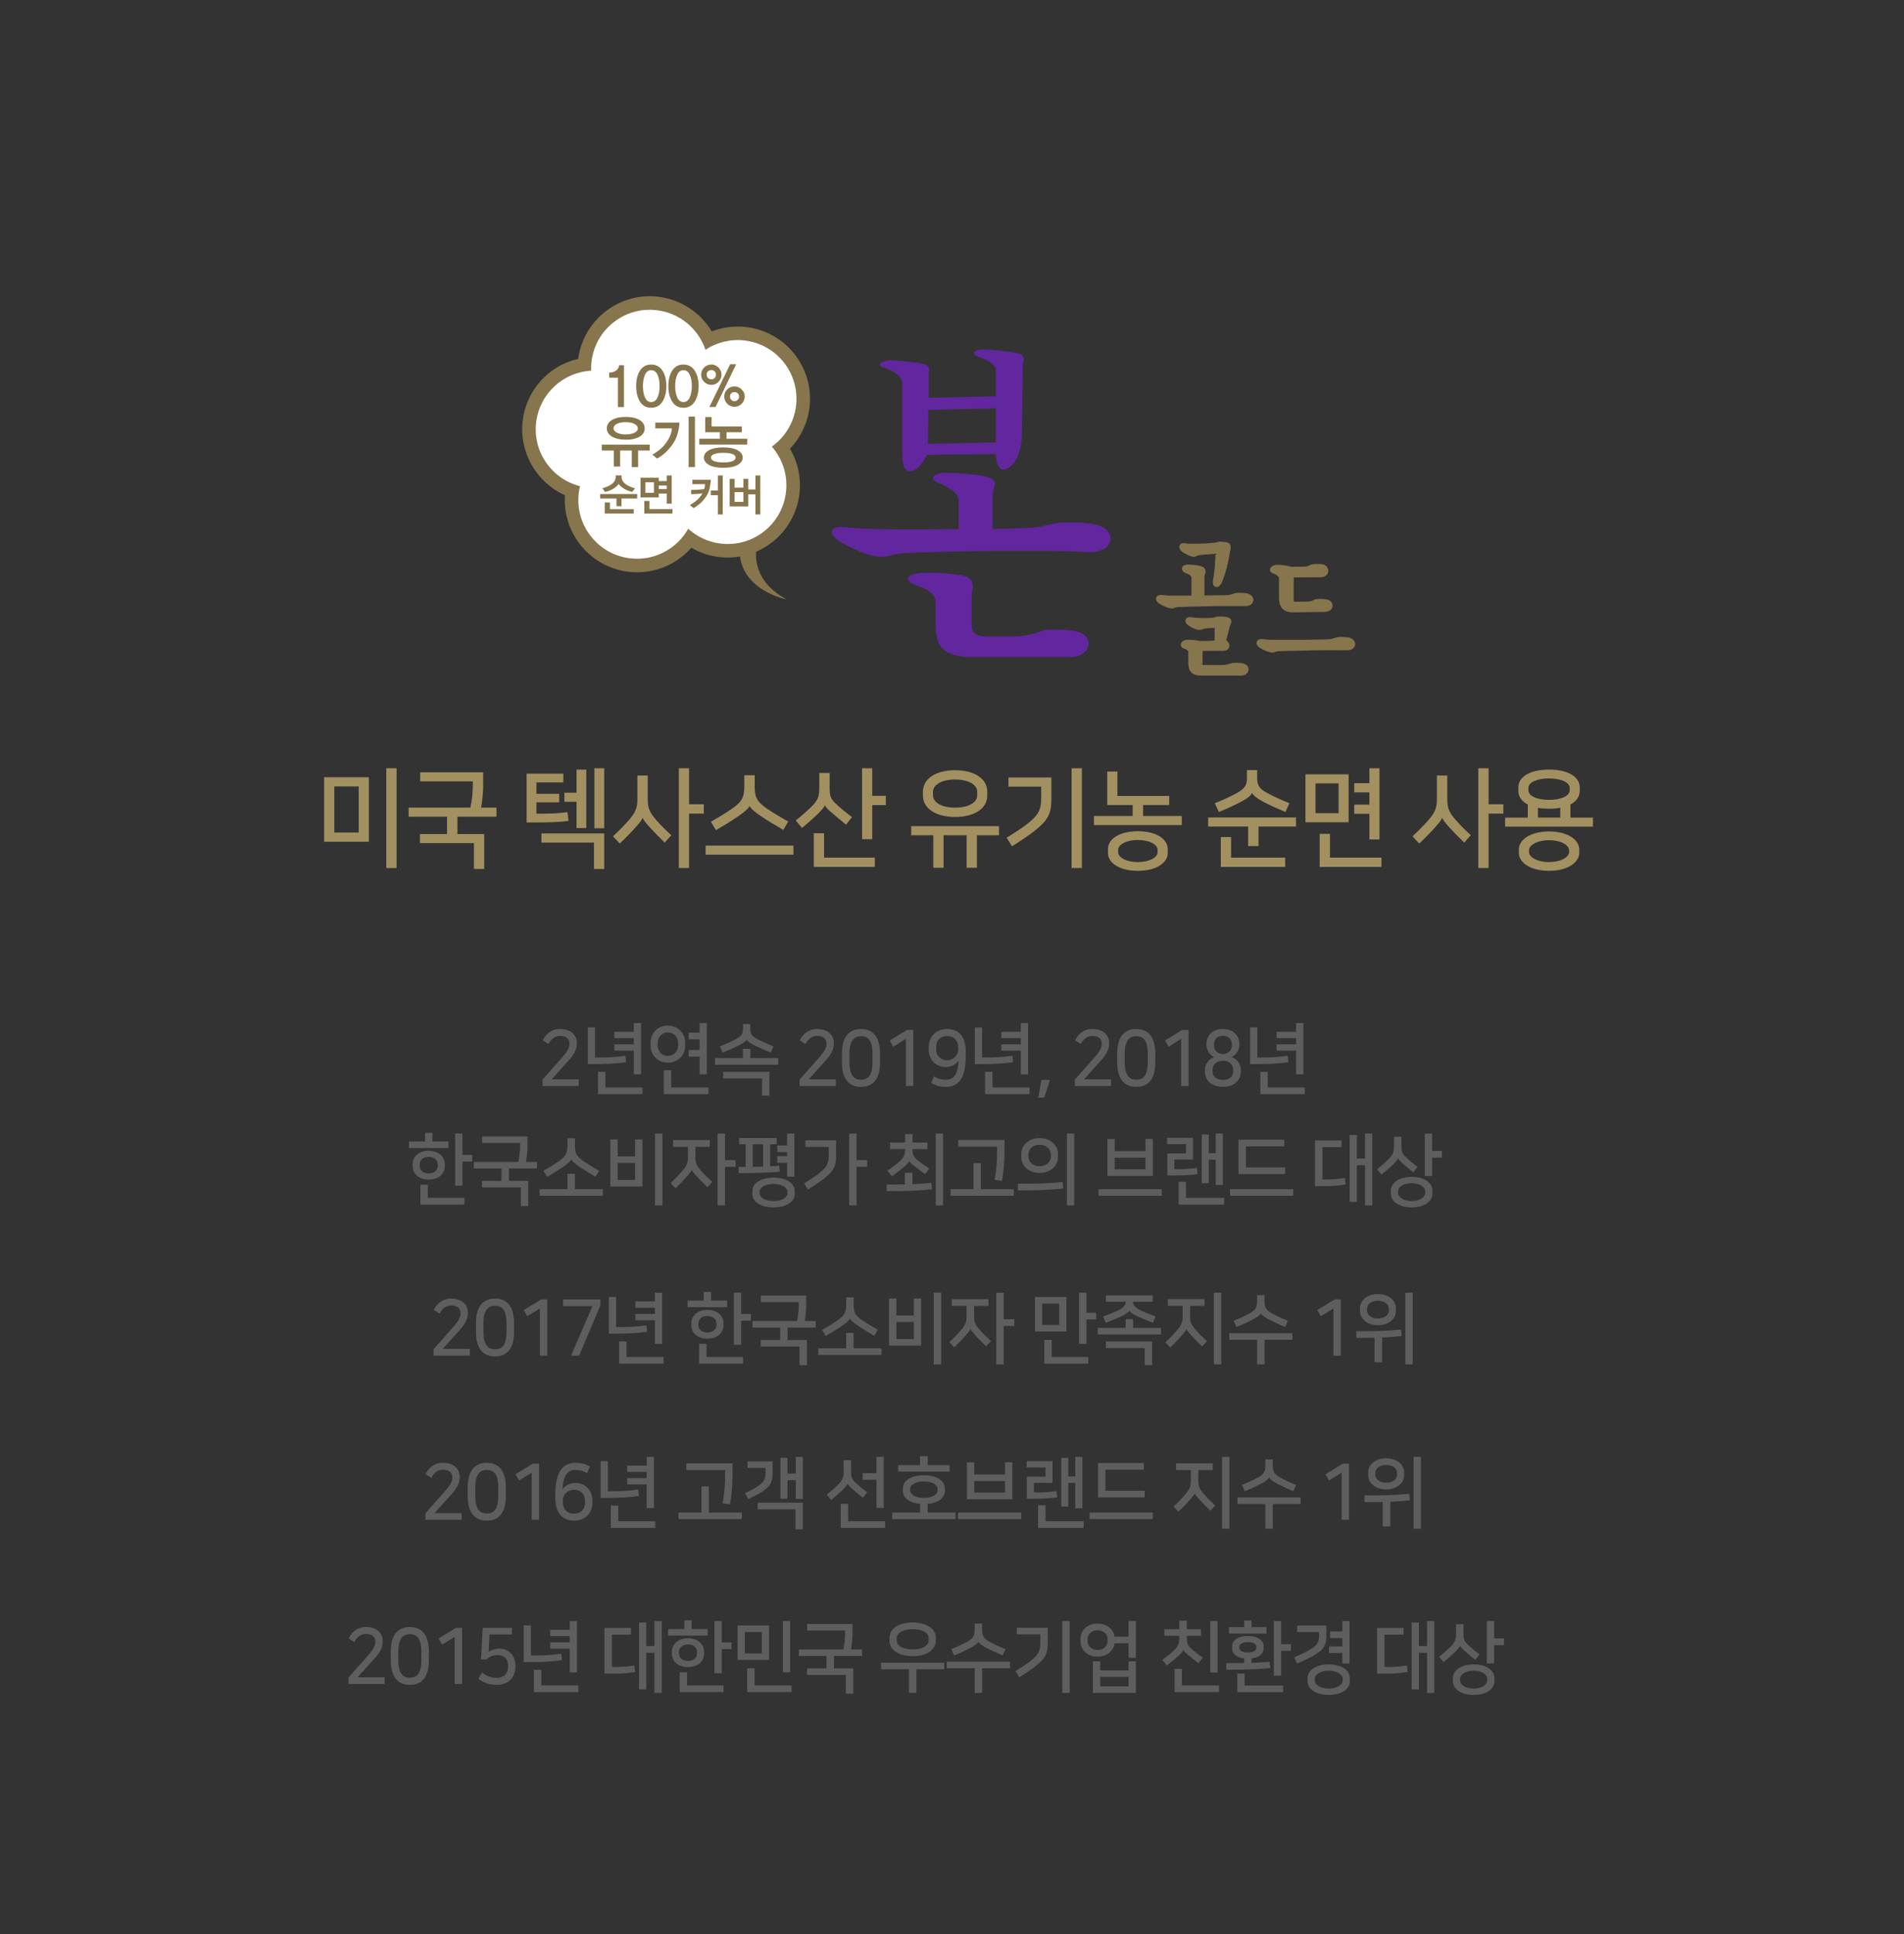 <?xml version="1.0" encoding="utf-8"?>
<!-- Generator: Adobe Illustrator 16.0.0, SVG Export Plug-In . SVG Version: 6.00 Build 0)  -->
<!DOCTYPE svg PUBLIC "-//W3C//DTD SVG 1.1//EN" "http://www.w3.org/Graphics/SVG/1.1/DTD/svg11.dtd">
<svg version="1.1" id="Layer_1" xmlns="http://www.w3.org/2000/svg" xmlns:xlink="http://www.w3.org/1999/xlink" x="0px" y="0px"
	 width="640px" height="650px" viewBox="0 0 640 650" enable-background="new 0 0 640 650" xml:space="preserve">
<rect x="0" y="0" width="640" height="650" fill="#333333" stroke="none"/>
<g>
	<path fill="#A29061" d="M108.943,282.89v-21.672h15.04v21.672H108.943z M112.363,279.799h8.201v-15.49h-8.201V279.799z
		 M129.847,291.726V258.2h3.455v33.525H129.847z"/>
	<path fill="#A29061" d="M141.158,280.308h9.107v-5.817h-12.911v-3.055h20.763c0.594-2.69,0.803-5.309,0.803-7.49V262.6h-17.692
		v-3.055h21.183v4.546c0,2.036-0.244,4.8-0.698,7.345h5.165v3.055h-13.121v5.817h9.003v11.745h-3.455v-8.69h-18.146V280.308z"/>
	<path fill="#A29061" d="M191.103,275.872c-3.28,0.473-5.444,0.545-14.099,0.545v-16.399h12.354v2.945h-9.038v3.818h7.643v2.873
		h-7.643v3.817c5.234,0,7.153-0.109,10.434-0.509L191.103,275.872z M181.994,280.09h21.112v11.963h-3.454v-8.872h-17.658V280.09z
		 M189.706,266.418h4.083v-7.781h3.28v19.671h-3.28v-8.836h-4.083V266.418z M199.791,258.2h3.315v20.181h-3.315V258.2z"/>
	<path fill="#A29061" d="M215.988,274.89c-0.314,0.8-0.907,1.527-2.024,2.8c-1.431,1.637-3.28,3.563-5.653,5.818l-2.268-2.437
		c2.128-1.964,3.943-3.817,5.514-5.636c2.129-2.509,2.687-4.146,2.687-6.728v-8.072h3.49v8.072c0,2.873,0.663,4.364,2.791,6.837
		c1.501,1.709,3.036,3.235,5.13,5.163l-2.233,2.473c-2.407-2.327-3.978-3.964-5.304-5.454c-0.978-1.091-1.814-2.109-2.094-2.837
		H215.988z M236.577,273.436h-4.955v18.29h-3.455V258.2h3.455v12.108h4.955V273.436z"/>
	<path fill="#A29061" d="M266.698,284.198v3.055h-29.523v-3.055H266.698z M251.937,270.891c-0.349,0.836-1.779,2.108-4.118,3.672
		c-2.023,1.346-4.257,2.764-7.153,4.437l-1.71-2.836c2.792-1.601,4.99-2.909,7.328-4.546c3.176-2.254,3.908-3.817,3.908-7.381
		v-3.673h3.49v3.673c0,3.563,0.523,5.054,4.292,7.636c2.198,1.49,4.223,2.69,6.979,4.254l-1.675,2.8
		c-2.583-1.527-5.13-3.054-7.224-4.436c-2.269-1.491-3.699-2.764-4.083-3.6H251.937z"/>
	<path fill="#A29061" d="M277.242,270.636c-0.174,0.618-1.256,1.891-2.338,2.909c-1.431,1.382-3.489,3.199-5.339,4.727l-2.06-2.545
		c2.233-1.782,4.397-3.709,5.619-4.981c1.779-1.854,2.268-3.236,2.268-5.782v-5.199h3.49v5.054c0,2.255,0.14,3.455,1.814,5.055
		c1.641,1.563,3.629,3.2,5.688,4.764l-2.024,2.509c-1.779-1.418-3.42-2.836-5.095-4.291c-1.047-0.909-1.78-1.673-1.989-2.218
		H277.242z M276.998,288.234h17.064v3.127h-20.52v-11.308h3.455V288.234z M289.771,282.053V258.2h3.42v9.271h4.571v3.128h-4.571
		v11.453H289.771z"/>
	<path fill="#A29061" d="M324.918,291.652v-10.944h-7.747v10.944h-3.455v-10.944h-7.434v-3.055h29.523v3.055h-7.434v10.944H324.918z
		 M331.862,266.054v1.31c0,4.29-4.258,7.199-10.818,7.199s-10.818-2.909-10.818-7.199v-1.31c0-4.29,4.258-7.199,10.818-7.199
		S331.862,261.764,331.862,266.054z M328.478,267.29v-1.163c0-2.437-2.967-4.146-7.434-4.146s-7.433,1.709-7.433,4.146v1.163
		c0,2.437,2.966,4.146,7.433,4.146S328.478,269.727,328.478,267.29z"/>
	<path fill="#A29061" d="M338.357,281.544c11.132-6.8,11.621-8.69,11.621-13.854v-3.309h-10.993v-3.091h14.413v6.436
		c0,6.618-0.489,8.654-13.227,16.69L338.357,281.544z M360.203,291.726V258.2h3.455v33.525H360.203z"/>
	<path fill="#A29061" d="M375.598,259.291v8.218h17.414v3.054h-8.794v3.673h13.017v3.055h-29.522v-3.055h13.016v-3.673h-8.549
		v-11.271H375.598z M372.423,286.635v-1.236c0-3.49,3.908-6.036,10.05-6.036s10.051,2.582,10.051,6.036v1.236
		c0,3.382-3.874,6.036-10.051,6.036C376.331,292.671,372.423,290.053,372.423,286.635z M375.843,285.616v0.801
		c0,1.745,2.687,3.309,6.63,3.309s6.631-1.563,6.631-3.309v-0.801c0-1.745-2.688-3.309-6.631-3.309S375.843,283.871,375.843,285.616
		z"/>
	<path fill="#A29061" d="M419.539,284.344v-6.545h-13.435v-3.055h29.522v3.055h-12.598v6.545H419.539z M432.067,272.89
		c-2.827-1.199-5.2-2.254-7.084-3.235c-2.373-1.236-3.699-2.291-4.083-3.128h-0.035c-0.384,0.873-1.675,1.892-4.083,3.128
		c-1.919,0.981-4.188,2.072-7.084,3.235l-1.361-2.945c2.723-1.091,5.409-2.254,7.678-3.563c1.989-1.163,3.141-2.218,3.141-4.836
		v-2.727h3.42v2.727c0,2.618,1.082,3.709,3.141,4.836c2.304,1.273,5.061,2.51,7.713,3.563L432.067,272.89z M413.816,288.234h18.181
		v3.127h-21.636v-10.035h3.455V288.234z"/>
	<path fill="#A29061" d="M453.324,276.345h-14.518v-16.108h14.518V276.345z M442.192,273.29h7.747v-9.999h-7.747V273.29z
		 M447.043,288.234h17.309v3.127h-20.764v-11.126h3.455V288.234z M460.304,282.126v-8.618h-5.095v-3.091h5.095v-4.108h-5.095v-3.091
		h5.095V258.2h3.385v23.926H460.304z"/>
	<path fill="#A29061" d="M484.737,274.89c-0.314,0.8-0.907,1.527-2.024,2.8c-1.431,1.637-3.28,3.563-5.653,5.818l-2.268-2.437
		c2.128-1.964,3.943-3.817,5.514-5.636c2.129-2.509,2.687-4.146,2.687-6.728v-8.072h3.49v8.072c0,2.873,0.663,4.364,2.791,6.837
		c1.501,1.709,3.036,3.235,5.13,5.163l-2.233,2.473c-2.407-2.327-3.978-3.964-5.304-5.454c-0.978-1.091-1.814-2.109-2.094-2.837
		H484.737z M505.326,273.436h-4.955v18.29h-3.455V258.2h3.455v12.108h4.955V273.436z"/>
	<path fill="#A29061" d="M531.017,264.709v1.018c0,2-1.152,3.6-3.142,4.618v4.437h7.573v3.054h-29.523v-3.054h7.608v-4.4
		c-2.024-1.055-3.176-2.618-3.176-4.654v-1.018c0-3.818,4.223-6.072,10.329-6.072C526.794,258.637,531.017,260.891,531.017,264.709z
		 M510.531,286.671v-1.236c0-2.945,3.525-5.999,10.155-5.999c6.631,0,10.155,3.054,10.155,5.999v1.236c0,2.945-3.524,6-10.155,6
		C514.057,292.671,510.531,289.652,510.531,286.671z M527.631,265.581v-0.727c0-1.928-2.896-3.236-6.944-3.236
		s-6.944,1.309-6.944,3.236v0.727c0,1.928,2.896,3.236,6.944,3.236S527.631,267.509,527.631,265.581z M513.951,285.726v0.654
		c0,1.563,2.548,3.346,6.735,3.346s6.735-1.782,6.735-3.346v-0.654c0-1.563-2.548-3.345-6.735-3.345
		S513.951,284.162,513.951,285.726z M516.953,271.509v3.272h7.502v-3.31c-1.151,0.219-2.407,0.327-3.769,0.327
		S518.069,271.727,516.953,271.509z"/>
</g>
<g>
	<g>
		<path fill="#5E5E5E" d="M189.138,355.178c2.06-2.355,2.26-3.402,2.26-4.396v-0.209c0-1.492-1.23-2.408-3.114-2.408
			c-1.331,0-2.763,0.55-3.943,2.748l-1.909-1.282c0.854-1.622,2.461-3.795,5.802-3.795c3.667,0,5.651,1.989,5.651,4.737v0.262
			c0,2.041-1.155,3.82-2.788,5.626l-5.651,6.28h9.092v2.251h-12.156v-2.172L189.138,355.178z"/>
		<path fill="#5E5E5E" d="M200.013,345.286v10.127c4.145,0,6.48-0.078,10.197-0.575l0.251,2.146
			c-3.591,0.497-6.153,0.654-12.884,0.654v-12.352H200.013z M203.504,365.462h12.458v2.251h-14.944v-7.484h2.486V365.462z
			 M213.048,361.065v-7.955h-6.555v-2.12h6.555v-2.093h-6.555v-2.12h6.555v-2.931h2.437v17.219H213.048z"/>
		<path fill="#5E5E5E" d="M230.303,350.258v1.335c0,2.591-1.984,5.548-5.802,5.548c-3.818,0-5.802-2.957-5.802-5.548v-1.335
			c0-2.617,1.984-5.548,5.802-5.548C228.318,344.71,230.303,347.667,230.303,350.258z M227.942,351.383v-0.916
			c0-1.675-1.231-3.48-3.441-3.48c-2.21,0-3.441,1.806-3.441,3.48v0.916c0,1.675,1.256,3.48,3.441,3.48
			C226.711,354.863,227.942,353.058,227.942,351.383z M225.606,365.462h12.533v2.251H223.12v-8.008h2.486V365.462z M235.15,361.065
			v-5.967h-3.642v-2.224h3.642v-3.585h-3.642v-2.225h3.642v-3.219h2.437v17.219H235.15z"/>
		<path fill="#5E5E5E" d="M261.597,355.622v2.198h-21.248v-2.198h9.368v-3.113h2.512v3.113H261.597z M259.061,353.765
			c-1.758-0.707-3.617-1.518-4.873-2.146c-2.21-1.1-3.014-1.728-3.19-2.225h-0.025c-0.176,0.523-0.979,1.125-3.19,2.225
			c-1.255,0.628-3.089,1.438-4.872,2.146l-0.955-2.12c2.361-0.916,4.245-1.753,5.45-2.434c1.783-0.994,2.336-1.648,2.336-3.428
			v-1.597h2.461v1.597c0,1.779,0.502,2.46,2.335,3.428c1.256,0.654,3.19,1.57,5.476,2.434L259.061,353.765z M243.087,360.229h15.547
			v7.981h-2.487v-5.783h-13.06V360.229z"/>
		<path fill="#5E5E5E" d="M275.536,355.178c2.06-2.355,2.261-3.402,2.261-4.396v-0.209c0-1.492-1.23-2.408-3.114-2.408
			c-1.331,0-2.763,0.55-3.943,2.748l-1.909-1.282c0.854-1.622,2.461-3.795,5.802-3.795c3.667,0,5.651,1.989,5.651,4.737v0.262
			c0,2.041-1.155,3.82-2.788,5.626l-5.651,6.28h9.092v2.251H268.78v-2.172L275.536,355.178z"/>
		<path fill="#5E5E5E" d="M295.806,357.01c0,5.338-2.06,8.269-6.405,8.269c-4.295,0-6.404-2.982-6.404-8.269v-2.932
			c0-5.286,2.185-8.243,6.404-8.243c4.27,0,6.405,2.957,6.405,8.243V357.01z M293.269,354.053c0-4.606-1.658-5.81-3.868-5.81
			c-2.109,0-3.867,1.229-3.867,5.81v2.982c0,4.633,1.758,5.836,3.867,5.836c2.21,0,3.868-1.178,3.868-5.836V354.053z"/>
		<path fill="#5E5E5E" d="M304.494,364.991v-15.832l-4.244,2.616l-1.181-2.093l5.827-3.56h2.084v18.868H304.494z"/>
		<path fill="#5E5E5E" d="M313.938,361.746c1.13,0.681,2.461,1.151,3.893,1.151c2.512,0,4.245-1.518,4.345-6.438
			c-0.603,1.099-2.311,2.146-4.319,2.146c-3.215,0-5.701-2.329-5.701-6.019v-0.576c0-3.611,2.486-6.176,6.178-6.176
			c4.019,0,6.305,2.617,6.305,7.668v0.968c0,8.27-2.462,10.808-6.957,10.808c-1.633,0-3.341-0.471-4.697-1.334L313.938,361.746z
			 M322.101,352.221c0-2.434-1.406-4.03-3.667-4.03c-2.335,0-3.792,1.439-3.792,3.899v0.34c0,2.513,1.582,3.873,3.717,3.873
			c2.21,0,3.742-1.648,3.742-3.716V352.221z"/>
		<path fill="#5E5E5E" d="M330.113,345.286v10.127c4.144,0,6.479-0.078,10.196-0.575l0.252,2.146
			c-3.592,0.497-6.153,0.654-12.885,0.654v-12.352H330.113z M333.604,365.462h12.457v2.251h-14.944v-7.484h2.487V365.462z
			 M343.148,361.065v-7.955h-6.556v-2.12h6.556v-2.093h-6.556v-2.12h6.556v-2.931h2.436v17.219H343.148z"/>
		<path fill="#5E5E5E" d="M350.055,362.924h2.889l-1.935,5.966H349L350.055,362.924z"/>
		<path fill="#5E5E5E" d="M368.063,355.178c2.06-2.355,2.261-3.402,2.261-4.396v-0.209c0-1.492-1.23-2.408-3.114-2.408
			c-1.331,0-2.763,0.55-3.943,2.748l-1.909-1.282c0.854-1.622,2.462-3.795,5.802-3.795c3.667,0,5.651,1.989,5.651,4.737v0.262
			c0,2.041-1.155,3.82-2.788,5.626l-5.65,6.28h9.092v2.251h-12.156v-2.172L368.063,355.178z"/>
		<path fill="#5E5E5E" d="M388.331,357.01c0,5.338-2.059,8.269-6.404,8.269c-4.295,0-6.404-2.982-6.404-8.269v-2.932
			c0-5.286,2.185-8.243,6.404-8.243c4.27,0,6.404,2.957,6.404,8.243V357.01z M385.795,354.053c0-4.606-1.658-5.81-3.868-5.81
			c-2.109,0-3.867,1.229-3.867,5.81v2.982c0,4.633,1.758,5.836,3.867,5.836c2.21,0,3.868-1.178,3.868-5.836V354.053z"/>
		<path fill="#5E5E5E" d="M397.021,364.991v-15.832l-4.244,2.616l-1.181-2.093l5.827-3.56h2.084v18.868H397.021z"/>
		<path fill="#5E5E5E" d="M405.008,359.652c0-2.067,1.382-3.794,3.114-4.344c-1.732-0.863-2.587-2.564-2.587-4.161v-0.366
			c0-2.695,1.984-4.946,5.525-4.946c3.491,0,5.525,2.251,5.525,4.946v0.366c0,1.597-0.828,3.219-2.587,4.161
			c1.759,0.55,3.114,2.276,3.114,4.344v0.445c0,3.009-2.26,5.181-6.053,5.181c-3.792,0-6.053-2.172-6.053-5.181V359.652z
			 M407.569,359.967c0,1.779,1.356,2.983,3.517,2.983s3.466-1.204,3.466-2.983v-0.288c0-2.041-1.481-3.166-3.466-3.166
			c-1.959,0-3.517,1.072-3.517,3.166V359.967z M408.047,351.252c0,1.858,1.331,2.983,3.014,2.983c1.708,0,3.014-1.125,3.014-2.983
			v-0.287c0-1.78-1.205-2.853-3.014-2.853c-1.783,0-3.014,1.072-3.014,2.853V351.252z"/>
		<path fill="#5E5E5E" d="M422.64,345.286v10.127c4.144,0,6.479-0.078,10.197-0.575l0.251,2.146
			c-3.592,0.497-6.153,0.654-12.885,0.654v-12.352H422.64z M426.131,365.462h12.457v2.251h-14.944v-7.484h2.487V365.462z
			 M435.675,361.065v-7.955h-6.556v-2.12h6.556v-2.093h-6.556v-2.12h6.556v-2.931h2.436v17.219H435.675z"/>
		<path fill="#5E5E5E" d="M150.735,385.842h-13.286v-2.198h5.425v-2.904h2.461v2.904h5.4V385.842z M138.705,391.991v-0.785
			c0-2.276,1.808-4.448,5.4-4.448c3.591,0,5.4,2.198,5.4,4.448v0.785c0,2.251-1.809,4.449-5.4,4.449
			C140.513,396.44,138.705,394.242,138.705,391.991z M147.144,391.86v-0.523c0-1.282-0.979-2.512-3.039-2.512
			s-3.039,1.229-3.039,2.512v0.523c0,1.282,1.004,2.513,3.039,2.513C146.139,394.373,147.144,393.143,147.144,391.86z
			 M143.803,402.59h12.282v2.251h-14.768v-6.674h2.486V402.59z M158.747,390.396h-3.29v8.086h-2.461v-17.507h2.461v7.17h3.29
			V390.396z"/>
		<path fill="#5E5E5E" d="M162.012,396.885h6.555v-4.187h-9.293V390.5h14.944c0.427-1.937,0.578-3.82,0.578-5.391v-0.969h-12.733
			v-2.198h15.245v3.271c0,1.466-0.176,3.454-0.502,5.286h3.717v2.198h-9.443v4.187h6.479v8.453h-2.486v-6.255h-13.06V396.885z"/>
		<path fill="#5E5E5E" d="M202.625,399.686v2.198h-21.248v-2.198h9.368v-5.182h2.487v5.182H202.625z M192,389.688
			c-0.251,0.603-1.281,1.518-2.964,2.644c-1.457,0.968-3.064,1.988-5.148,3.192l-1.231-2.041c2.009-1.151,3.592-2.094,5.274-3.271
			c2.286-1.622,2.813-2.748,2.813-5.313v-2.354h2.512v2.354c0,2.564,0.376,3.638,3.089,5.496c1.582,1.072,3.039,1.937,5.023,3.062
			l-1.206,2.015c-1.858-1.099-3.692-2.198-5.199-3.192c-1.633-1.073-2.663-1.988-2.939-2.591H192z"/>
		<path fill="#5E5E5E" d="M205.161,398.77v-15.832h2.461v5.704h5.852v-5.704h2.461v15.832H205.161z M207.623,396.545h5.852v-5.705
			h-5.852V396.545z M220.181,405.103v-24.128h2.486v24.128H220.181z"/>
		<path fill="#5E5E5E" d="M232.513,393.169c-0.226,0.576-0.678,1.151-1.482,2.067c-1.03,1.178-2.286,2.513-3.968,4.135l-1.633-1.753
			c1.507-1.413,2.738-2.695,3.868-4.004c1.658-1.91,1.934-2.905,1.934-4.842v-3.35h-4.973v-2.25h12.332v2.25h-4.848v3.35
			c0,2.067,0.276,2.853,2.06,4.868c1.08,1.229,2.135,2.25,3.617,3.61l-1.632,1.754c-1.708-1.623-2.763-2.722-3.717-3.795
			c-0.703-0.785-1.331-1.518-1.532-2.041H232.513z M247.256,392.148h-3.567v12.954h-2.486v-24.128h2.486v8.924h3.567V392.148z"/>
		<path fill="#5E5E5E" d="M248.285,392.148h2.361v-7.563h-2.21v-2.12h12.633v2.12h-2.185v7.38c1.055-0.053,1.984-0.131,3.039-0.236
			l0.176,2.067c-3.114,0.288-5.802,0.419-13.813,0.472V392.148z M252.906,400.287c0-2.538,2.662-4.501,7.108-4.501
			c4.445,0,7.108,1.963,7.108,4.501v1.021c0,2.538-2.663,4.475-7.108,4.475c-4.446,0-7.108-1.937-7.108-4.475V400.287z
			 M256.498,392.07v-7.484h-3.466v7.563L256.498,392.07z M264.686,400.471c0-1.283-1.808-2.565-4.671-2.565
			s-4.672,1.282-4.672,2.565v0.628c0,1.282,1.809,2.564,4.672,2.564s4.671-1.282,4.671-2.564V400.471z M264.56,395.472v-4.684h-3.29
			v-2.225h3.29v-1.361h-3.29v-2.224h3.29v-4.004h2.461v14.497H264.56z"/>
		<path fill="#5E5E5E" d="M270.261,397.723c8.012-4.894,8.314-6.229,8.314-9.944v-2.329h-7.862v-2.225h10.323v4.58
			c0,4.763-0.302,6.202-9.469,11.985L270.261,397.723z M291.484,392.148h-3.566v12.954h-2.486v-24.128h2.486v8.924h3.566V392.148z"
			/>
		<path fill="#5E5E5E" d="M313.285,399.711c-4.244,0.445-8.665,0.629-15.245,0.629v-2.251c2.285,0.026,4.295,0,6.128-0.026v-3.925
			h2.537v3.847c2.311-0.104,4.32-0.235,6.354-0.445L313.285,399.711z M311.729,386.208h-4.998c0,1.309,0.15,2.408,1.306,3.376
			c1.23,1.047,2.688,2.094,4.32,3.114l-1.382,1.884c-1.481-0.968-2.813-2.015-4.044-3.009c-0.778-0.629-1.13-0.942-1.331-1.309
			h-0.024c-0.151,0.418-0.779,1.125-1.583,1.806c-1.08,0.941-2.637,2.172-4.219,3.271l-1.482-1.91
			c1.758-1.151,3.391-2.46,4.345-3.323c1.281-1.178,1.583-2.407,1.607-3.899h-5.073v-2.225h5.073v-2.852h2.487v2.852h4.998V386.208z
			 M314.541,405.103v-24.128h2.462v24.128H314.541z"/>
		<path fill="#5E5E5E" d="M340.762,399.686v2.198h-21.248v-2.198h7.686v-8.767h2.486v8.767H340.762z M337.647,383.146v3.166
			c0,4.685-0.276,7.302-0.854,10.572l-2.487-0.313c0.604-3.298,0.854-6.098,0.854-9.343v-1.831h-13.035v-2.251H337.647z"/>
		<path fill="#5E5E5E" d="M357.414,399.449c-4.244,0.445-8.665,0.629-15.245,0.629v-2.251c6.631,0.026,10.85-0.131,15.02-0.55
			L357.414,399.449z M343.299,388.956v-1.204c0-2.695,2.361-5.26,6.153-5.26c3.793,0,6.153,2.564,6.153,5.26v1.204
			c0,2.695-2.36,5.26-6.153,5.26C345.66,394.216,343.299,391.651,343.299,388.956z M353.22,388.799v-0.89
			c0-1.779-1.657-3.166-3.768-3.166c-2.109,0-3.768,1.387-3.768,3.166v0.89c0,1.701,1.658,3.167,3.768,3.167
			C351.563,391.966,353.22,390.5,353.22,388.799z M358.62,405.103v-24.128h2.461v24.128H358.62z"/>
		<path fill="#5E5E5E" d="M390.491,399.686v2.198h-21.248v-2.198H390.491z M387.503,395.21h-15.271v-12.403h2.461v4.082h10.348
			v-4.108h2.462V395.21z M374.693,392.986h10.348v-3.899h-10.348V392.986z"/>
		<path fill="#5E5E5E" d="M392.375,395.054v-7.406h6.279v-3.114H392.3v-2.119h8.716v7.301h-6.279v3.219h1.206
			c2.059,0,4.244-0.131,6.379-0.445l0.251,2.067c-1.833,0.288-4.244,0.498-7.384,0.498H392.375z M398.654,402.59h12.81v2.251
			h-15.296v-7.615h2.486V402.59z M408.65,380.975h2.386v17.271h-2.386v-8.505h-2.336v7.929h-2.36v-16.382h2.36v6.255h2.336V380.975z
			"/>
		<path fill="#5E5E5E" d="M434.695,399.686v2.198h-21.248v-2.198H434.695z M431.982,394.582h-15.672v-11.54h15.396v2.225h-12.91
			v7.091h13.186V394.582z"/>
		<path fill="#5E5E5E" d="M450.945,385.528h-6.404v10.859h1.281c2.261,0,3.893-0.104,6.254-0.497l0.251,2.172
			c-2.612,0.445-4.42,0.576-7.008,0.576h-3.29v-15.361h8.916V385.528z M461.269,405.103h-2.437v-13.478h-2.737v12.3h-2.437v-22.453
			h2.437v7.903h2.737v-8.4h2.437V405.103z"/>
		<path fill="#5E5E5E" d="M469.908,389.296c-0.126,0.445-0.904,1.361-1.684,2.094c-1.029,0.994-2.511,2.303-3.843,3.402
			l-1.481-1.832c1.607-1.282,3.165-2.669,4.044-3.585c1.28-1.335,1.633-2.329,1.633-4.161v-3.166h2.511v3.062
			c0,1.622,0.101,2.485,1.307,3.638c1.181,1.125,2.612,2.328,4.094,3.454l-1.457,1.806c-1.306-1.021-2.461-2.041-3.667-3.088
			c-0.753-0.654-1.28-1.23-1.432-1.623H469.908z M467.521,400.13c0-2.538,2.612-4.605,6.982-4.605s6.982,2.067,6.982,4.605v1.047
			c0,2.538-2.612,4.605-6.982,4.605s-6.982-2.067-6.982-4.605V400.13z M479.05,400.287c0-1.282-1.758-2.644-4.546-2.644
			s-4.546,1.361-4.546,2.644v0.732c0,1.282,1.758,2.644,4.546,2.644s4.546-1.361,4.546-2.644V400.287z M484.676,389.061h-3.29v6.149
			h-2.461v-14.235h2.461v5.836h3.29V389.061z"/>
	</g>
	<g>
		<path fill="#5E5E5E" d="M152.519,445.775c2.06-2.355,2.26-3.402,2.26-4.396v-0.209c0-1.492-1.23-2.408-3.114-2.408
			c-1.331,0-2.763,0.55-3.943,2.748l-1.909-1.282c0.854-1.622,2.461-3.795,5.802-3.795c3.667,0,5.651,1.989,5.651,4.737v0.262
			c0,2.041-1.155,3.82-2.788,5.626l-5.651,6.28h9.092v2.251h-12.156v-2.172L152.519,445.775z"/>
		<path fill="#5E5E5E" d="M172.787,447.607c0,5.338-2.06,8.269-6.405,8.269c-4.294,0-6.404-2.982-6.404-8.269v-2.932
			c0-5.286,2.185-8.243,6.404-8.243c4.27,0,6.405,2.957,6.405,8.243V447.607z M170.25,444.65c0-4.606-1.658-5.81-3.868-5.81
			c-2.109,0-3.868,1.229-3.868,5.81v2.982c0,4.633,1.758,5.836,3.868,5.836c2.21,0,3.868-1.178,3.868-5.836V444.65z"/>
		<path fill="#5E5E5E" d="M181.478,455.589v-15.832l-4.245,2.616l-1.181-2.093l5.827-3.56h2.084v18.868H181.478z"/>
		<path fill="#5E5E5E" d="M194.663,455.589h-2.713l7.183-16.617h-9.845v-2.251h12.533v1.989L194.663,455.589z"/>
		<path fill="#5E5E5E" d="M207.095,435.884v10.127c4.145,0,6.48-0.078,10.197-0.575l0.251,2.146
			c-3.591,0.497-6.153,0.654-12.884,0.654v-12.352H207.095z M210.586,456.06h12.458v2.251H208.1v-7.484h2.486V456.06z
			 M220.13,451.663v-7.955h-6.555v-2.12h6.555v-2.093h-6.555v-2.12h6.555v-2.931h2.437v17.219H220.13z"/>
		<path fill="#5E5E5E" d="M244.417,439.312h-13.286v-2.198h5.425v-2.904h2.461v2.904h5.4V439.312z M232.387,445.461v-0.785
			c0-2.276,1.808-4.448,5.4-4.448c3.591,0,5.4,2.198,5.4,4.448v0.785c0,2.251-1.809,4.449-5.4,4.449
			C234.195,449.91,232.387,447.712,232.387,445.461z M240.826,445.33v-0.523c0-1.282-0.979-2.512-3.039-2.512
			s-3.039,1.229-3.039,2.512v0.523c0,1.282,1.004,2.513,3.039,2.513C239.821,447.843,240.826,446.612,240.826,445.33z
			 M237.485,456.06h12.281v2.251h-14.768v-6.674h2.487V456.06z M252.429,443.865h-3.291v8.086h-2.461v-17.507h2.461v7.17h3.291
			V443.865z"/>
		<path fill="#5E5E5E" d="M255.694,450.354h6.555v-4.187h-9.293v-2.198H267.9c0.427-1.937,0.578-3.82,0.578-5.391v-0.969h-12.733
			v-2.198h15.245v3.271c0,1.466-0.176,3.454-0.502,5.286h3.717v2.198h-9.443v4.187h6.48v8.453h-2.487v-6.255h-13.06V450.354z"/>
		<path fill="#5E5E5E" d="M296.307,453.155v2.198h-21.248v-2.198h9.368v-5.182h2.486v5.182H296.307z M285.683,443.158
			c-0.251,0.603-1.281,1.518-2.964,2.644c-1.456,0.968-3.063,1.988-5.148,3.192l-1.23-2.041c2.009-1.151,3.591-2.094,5.274-3.271
			c2.285-1.622,2.813-2.748,2.813-5.313v-2.354h2.512v2.354c0,2.564,0.377,3.638,3.089,5.496c1.583,1.072,3.039,1.937,5.023,3.062
			l-1.205,2.015c-1.859-1.099-3.692-2.198-5.199-3.192c-1.633-1.073-2.662-1.988-2.938-2.591H285.683z"/>
		<path fill="#5E5E5E" d="M298.844,452.239v-15.832h2.462v5.704h5.852v-5.704h2.461v15.832H298.844z M301.306,450.015h5.852v-5.705
			h-5.852V450.015z M313.863,458.572v-24.128h2.486v24.128H313.863z"/>
		<path fill="#5E5E5E" d="M326.194,446.639c-0.226,0.576-0.678,1.151-1.481,2.067c-1.03,1.178-2.285,2.513-3.969,4.135l-1.632-1.753
			c1.507-1.413,2.737-2.695,3.867-4.004c1.658-1.91,1.935-2.905,1.935-4.842v-3.35h-4.974v-2.25h12.332v2.25h-4.847v3.35
			c0,2.067,0.276,2.853,2.06,4.868c1.079,1.229,2.135,2.25,3.616,3.611l-1.633,1.753c-1.708-1.623-2.763-2.722-3.717-3.795
			c-0.703-0.785-1.331-1.518-1.532-2.041H326.194z M340.938,445.618h-3.566v12.954h-2.486v-24.128h2.486v8.924h3.566V445.618z"/>
		<path fill="#5E5E5E" d="M358.469,447.502h-10.573v-11.593h10.573V447.502z M350.331,445.305h5.702v-7.197h-5.702V445.305z
			 M353.521,456.06h12.281v2.251h-14.768v-8.008h2.486V456.06z M368.465,443.446h-3.29v8.217h-2.461v-17.219h2.461v6.751h3.29
			V443.446z"/>
		<path fill="#5E5E5E" d="M390.24,446.299v2.198h-21.248v-2.198h9.368v-2.983h2.512v2.983H390.24z M379.591,440.542
			c-0.251,0.549-1.959,1.544-3.014,2.015c-1.683,0.759-3.265,1.387-4.872,1.988l-0.93-2.093c1.984-0.707,3.44-1.282,4.797-1.91
			c1.658-0.76,2.788-1.754,2.788-2.879v-0.184h-6.605v-2.146h15.723v2.146h-6.631v0.184c0,1.125,1.08,2.015,2.788,2.853
			c1.331,0.654,2.838,1.229,4.797,1.937l-0.904,2.093c-1.657-0.628-3.215-1.256-4.822-1.988c-1.079-0.497-2.838-1.466-3.089-2.015
			H379.591z M371.729,450.852h15.547v7.956h-2.486v-5.758h-13.061V450.852z"/>
		<path fill="#5E5E5E" d="M398.806,446.691c-0.227,0.575-0.679,1.151-1.482,2.067c-1.029,1.178-2.285,2.512-3.968,4.135
			l-1.633-1.754c1.507-1.413,2.737-2.695,3.868-4.004c1.657-1.91,1.934-2.904,1.934-4.841v-3.428h-4.973v-2.251h12.332v2.251h-4.848
			v3.428c0,2.067,0.276,2.853,2.06,4.867c1.08,1.23,2.135,2.251,3.616,3.611l-1.632,1.753c-1.708-1.622-2.763-2.721-3.718-3.794
			c-0.703-0.785-1.331-1.518-1.532-2.041H398.806z M408.022,458.572v-24.128h2.487v24.128H408.022z"/>
		<path fill="#5E5E5E" d="M422.564,458.572v-8.296h-9.368v-2.198h21.248v2.198h-9.368v8.296H422.564z M423.82,441.405h-0.025
			c-0.301,0.575-1.13,1.256-2.787,2.119c-1.356,0.707-3.291,1.623-5.351,2.46l-0.979-2.119c1.859-0.733,3.919-1.648,5.526-2.564
			c1.707-0.969,2.36-1.911,2.36-3.873v-2.146h2.486v2.146c0,1.962,0.628,2.904,2.336,3.873c1.607,0.916,3.667,1.831,5.525,2.564
			l-0.954,2.093c-2.06-0.837-3.993-1.753-5.35-2.459C424.95,442.635,424.146,441.98,423.82,441.405z"/>
		<path fill="#5E5E5E" d="M448.208,455.589v-15.832l-4.244,2.616l-1.181-2.093l5.827-3.56h2.084v18.868H448.208z"/>
		<path fill="#5E5E5E" d="M462.021,457.839v-8.243c-1.834,0.053-3.868,0.053-6.129,0.053v-2.251
			c6.631,0.026,10.876-0.131,15.045-0.549l0.201,2.172c-2.085,0.235-4.194,0.393-6.581,0.497v8.321H462.021z M457.148,440.673
			v-1.047c0-2.486,2.286-4.711,6.028-4.711s6.027,2.225,6.027,4.711v1.047c0,2.485-2.336,4.71-6.027,4.71
			C459.484,445.383,457.148,443.158,457.148,440.673z M466.818,440.489v-0.681c0-1.596-1.507-2.643-3.642-2.643
			s-3.642,1.047-3.642,2.643v0.681c0,1.518,1.507,2.643,3.642,2.643S466.818,442.007,466.818,440.489z M472.395,458.572v-24.128
			h2.461v24.128H472.395z"/>
		<path fill="#5E5E5E" d="M149.756,500.965c2.06-2.355,2.26-3.402,2.26-4.396v-0.209c0-1.492-1.23-2.408-3.114-2.408
			c-1.331,0-2.763,0.55-3.943,2.748l-1.909-1.282c0.854-1.622,2.461-3.795,5.802-3.795c3.667,0,5.651,1.989,5.651,4.737v0.262
			c0,2.041-1.155,3.82-2.788,5.626l-5.651,6.28h9.092v2.251H143v-2.172L149.756,500.965z"/>
		<path fill="#5E5E5E" d="M170.024,502.797c0,5.338-2.06,8.269-6.405,8.269c-4.294,0-6.404-2.982-6.404-8.269v-2.932
			c0-5.286,2.185-8.243,6.404-8.243c4.27,0,6.405,2.957,6.405,8.243V502.797z M167.488,499.84c0-4.606-1.658-5.81-3.868-5.81
			c-2.109,0-3.868,1.229-3.868,5.81v2.982c0,4.633,1.758,5.836,3.868,5.836c2.21,0,3.868-1.178,3.868-5.836V499.84z"/>
		<path fill="#5E5E5E" d="M178.715,510.778v-15.832l-4.245,2.616l-1.181-2.093l5.827-3.56h2.084v18.868H178.715z"/>
		<path fill="#5E5E5E" d="M197.351,495.103c-1.13-0.68-2.461-1.099-3.893-1.099c-2.461,0-4.169,1.57-4.345,6.542
			c0.603-1.099,2.311-2.146,4.32-2.146c3.215,0,5.702,2.329,5.702,6.019v0.576c0,3.611-2.487,6.07-6.179,6.07
			c-4.069,0-6.304-2.721-6.304-7.771v-0.969c0-8.269,2.888-10.703,6.957-10.703c1.633,0,3.34,0.419,4.697,1.282L197.351,495.103z
			 M189.188,504.733c0,2.434,1.407,3.978,3.667,3.978c2.336,0,3.792-1.387,3.792-3.847v-0.341c0-2.512-1.507-3.82-3.717-3.82
			c-2.21,0-3.742,1.597-3.742,3.663V504.733z"/>
		<path fill="#5E5E5E" d="M204.332,491.073V501.2c4.145,0,6.48-0.078,10.197-0.575l0.251,2.146
			c-3.591,0.497-6.153,0.654-12.884,0.654v-12.352H204.332z M207.823,511.249h12.458v2.251h-14.944v-7.484h2.486V511.249z
			 M217.367,506.853v-7.955h-6.555v-2.12h6.555v-2.093h-6.555v-2.12h6.555v-2.931h2.437v17.219H217.367z"/>
		<path fill="#5E5E5E" d="M249.34,508.345v2.198h-21.248v-2.198h7.686v-8.767h2.486v8.767H249.34z M246.226,491.806v3.166
			c0,4.685-0.276,7.302-0.854,10.572l-2.486-0.313c0.603-3.298,0.854-6.098,0.854-9.343v-1.831h-13.035v-2.251H246.226z"/>
		<path fill="#5E5E5E" d="M250.47,501.828c6.153-3.009,6.856-4.108,6.856-6.987v-1.491h-6.053v-2.198h8.414v3.926
			c0,4.239-1.406,5.417-8.163,8.767L250.47,501.828z M254.689,505.021h15.195v8.977h-2.486v-6.752h-12.709V505.021z
			 M267.499,489.634h2.386v14.131h-2.386v-6.307h-2.813v6.255h-2.361v-13.766h2.361v5.286h2.813V489.634z"/>
		<path fill="#5E5E5E" d="M284.904,498.662c-0.126,0.444-0.904,1.36-1.683,2.094c-1.03,0.994-2.512,2.303-3.843,3.401l-1.482-1.832
			c1.607-1.282,3.165-2.669,4.044-3.585c1.281-1.334,1.633-2.329,1.633-4.161v-3.82h2.511v3.716c0,1.623,0.101,2.486,1.307,3.638
			c1.181,1.125,2.612,2.303,4.094,3.428l-1.457,1.806c-1.306-1.021-2.461-2.015-3.667-3.062c-0.753-0.654-1.28-1.229-1.432-1.622
			H284.904z M285.08,511.249h12.457v2.251h-14.943v-8.112h2.486V511.249z M294.599,506.801v-9.474h-4.646v-2.225h4.646v-5.469h2.462
			v17.167H294.599z"/>
		<path fill="#5E5E5E" d="M321.172,508.345v2.198h-21.248v-2.198h9.368v-2.905c-3.616-0.313-5.802-2.067-5.802-4.37v-0.837
			c0-2.565,2.713-4.423,7.058-4.423s7.058,1.857,7.058,4.423v0.837c0,2.303-2.21,4.057-5.802,4.37v2.905H321.172z M311.829,492.407
			h7.358v2.172h-17.279v-2.172h7.358v-3.009h2.563V492.407z M305.927,500.938c0,1.151,1.456,2.46,4.621,2.46s4.621-1.309,4.621-2.46
			v-0.575c0-1.151-1.456-2.46-4.621-2.46s-4.621,1.309-4.621,2.46V500.938z"/>
		<path fill="#5E5E5E" d="M343.273,508.345v2.198h-21.248v-2.198H343.273z M340.285,503.869h-15.271v-12.403h2.461v4.082h10.348
			v-4.108h2.462V503.869z M327.476,501.646h10.348v-3.899h-10.348V501.646z"/>
		<path fill="#5E5E5E" d="M345.157,503.713v-7.406h6.279v-3.114h-6.354v-2.119h8.716v7.301h-6.279v3.219h1.206
			c2.059,0,4.244-0.131,6.379-0.445l0.251,2.067c-1.833,0.288-4.244,0.498-7.384,0.498H345.157z M351.437,511.249h12.81v2.251
			H348.95v-7.615h2.486V511.249z M361.433,489.634h2.387v17.271h-2.387V498.4h-2.336v7.929h-2.36v-16.382h2.36v6.255h2.336V489.634z
			"/>
		<path fill="#5E5E5E" d="M387.478,508.345v2.198h-21.248v-2.198H387.478z M384.765,503.241h-15.672v-11.54h15.396v2.225h-12.91
			v7.091h13.186V503.241z"/>
		<path fill="#5E5E5E" d="M401.568,501.881c-0.227,0.575-0.679,1.151-1.482,2.067c-1.029,1.178-2.285,2.512-3.968,4.135
			l-1.633-1.754c1.507-1.413,2.737-2.695,3.868-4.004c1.657-1.91,1.934-2.904,1.934-4.841v-3.428h-4.973v-2.251h12.332v2.251h-4.848
			v3.428c0,2.067,0.276,2.853,2.06,4.867c1.08,1.23,2.135,2.251,3.616,3.611l-1.632,1.753c-1.708-1.622-2.763-2.721-3.718-3.794
			c-0.703-0.785-1.331-1.518-1.532-2.041H401.568z M410.785,513.762v-24.128h2.487v24.128H410.785z"/>
		<path fill="#5E5E5E" d="M425.327,513.762v-8.296h-9.368v-2.198h21.248v2.198h-9.368v8.296H425.327z M426.583,496.595h-0.025
			c-0.301,0.575-1.13,1.256-2.787,2.119c-1.356,0.707-3.291,1.623-5.351,2.46l-0.979-2.119c1.859-0.733,3.919-1.648,5.526-2.564
			c1.707-0.969,2.36-1.911,2.36-3.873v-2.146h2.486v2.146c0,1.962,0.628,2.904,2.336,3.873c1.607,0.916,3.667,1.831,5.525,2.564
			l-0.954,2.093c-2.06-0.837-3.993-1.753-5.35-2.459C427.713,497.824,426.909,497.17,426.583,496.595z"/>
		<path fill="#5E5E5E" d="M450.971,510.778v-15.832l-4.244,2.616l-1.181-2.093l5.827-3.56h2.084v18.868H450.971z"/>
		<path fill="#5E5E5E" d="M464.784,513.028v-8.243c-1.834,0.053-3.868,0.053-6.129,0.053v-2.251
			c6.631,0.026,10.876-0.131,15.045-0.549l0.201,2.172c-2.085,0.235-4.194,0.393-6.581,0.497v8.321H464.784z M459.911,495.862
			v-1.047c0-2.486,2.286-4.711,6.028-4.711s6.027,2.225,6.027,4.711v1.047c0,2.485-2.336,4.71-6.027,4.71
			C462.247,500.572,459.911,498.348,459.911,495.862z M469.581,495.679v-0.681c0-1.596-1.507-2.643-3.642-2.643
			s-3.642,1.047-3.642,2.643v0.681c0,1.518,1.507,2.643,3.642,2.643S469.581,497.196,469.581,495.679z M475.157,513.762v-24.128
			h2.461v24.128H475.157z"/>
		<path fill="#5E5E5E" d="M123.887,556.154c2.06-2.355,2.26-3.402,2.26-4.396v-0.209c0-1.492-1.23-2.408-3.114-2.408
			c-1.331,0-2.763,0.55-3.943,2.748l-1.909-1.282c0.854-1.622,2.461-3.795,5.802-3.795c3.667,0,5.651,1.989,5.651,4.737v0.262
			c0,2.041-1.155,3.82-2.788,5.626l-5.651,6.28h9.092v2.251H117.13v-2.172L123.887,556.154z"/>
		<path fill="#5E5E5E" d="M144.155,557.986c0,5.338-2.06,8.269-6.405,8.269c-4.294,0-6.404-2.982-6.404-8.269v-2.932
			c0-5.286,2.185-8.243,6.404-8.243c4.27,0,6.405,2.957,6.405,8.243V557.986z M141.618,555.029c0-4.606-1.658-5.81-3.868-5.81
			c-2.109,0-3.868,1.229-3.868,5.81v2.982c0,4.633,1.758,5.836,3.868,5.836c2.21,0,3.868-1.178,3.868-5.836V555.029z"/>
		<path fill="#5E5E5E" d="M152.845,565.968v-15.832l-4.245,2.616l-1.181-2.093l5.827-3.56h2.084v18.868H152.845z"/>
		<path fill="#5E5E5E" d="M173.264,560.289c0,2.773-1.784,5.966-6.304,5.966c-2.461,0-4.446-0.68-6.153-2.093l1.23-2.067
			c1.733,1.413,3.29,1.806,4.973,1.806c2.637,0,3.767-1.858,3.767-3.611v-0.314c0-2.512-1.331-3.742-3.642-3.742
			c-1.532,0-2.738,0.681-3.542,1.492h-1.909l0.578-10.625h9.82v2.225h-7.56l-0.276,5.888c0.804-0.628,2.11-1.151,3.617-1.151
			c3.44,0,5.4,2.644,5.4,5.836V560.289z"/>
		<path fill="#5E5E5E" d="M178.462,546.263v10.127c4.145,0,6.48-0.078,10.197-0.575l0.251,2.146
			c-3.591,0.497-6.153,0.654-12.884,0.654v-12.352H178.462z M181.954,566.438h12.458v2.251h-14.944v-7.484h2.486V566.438z
			 M191.498,562.042v-7.955h-6.555v-2.12h6.555v-2.093h-6.555v-2.12h6.555v-2.931h2.437v17.219H191.498z"/>
		<path fill="#5E5E5E" d="M212.093,549.376h-6.405v10.86h1.281c2.26,0,3.893-0.104,6.254-0.497l0.251,2.172
			c-2.612,0.445-4.42,0.576-7.007,0.576h-3.29v-15.361h8.916V549.376z M222.416,568.951h-2.437v-13.478h-2.737v12.3h-2.437V545.32
			h2.437v7.903h2.737v-8.4h2.437V568.951z"/>
		<path fill="#5E5E5E" d="M237.887,549.69h-13.286v-2.198h5.425v-2.904h2.461v2.904h5.4V549.69z M225.856,555.84v-0.785
			c0-2.276,1.808-4.448,5.4-4.448c3.591,0,5.4,2.198,5.4,4.448v0.785c0,2.251-1.809,4.449-5.4,4.449
			C227.665,560.289,225.856,558.091,225.856,555.84z M234.295,555.709v-0.523c0-1.282-0.979-2.512-3.039-2.512
			s-3.039,1.229-3.039,2.512v0.523c0,1.282,1.004,2.513,3.039,2.513C233.291,558.222,234.295,556.991,234.295,555.709z
			 M230.955,566.438h12.281v2.251h-14.768v-6.674h2.487V566.438z M245.899,554.244h-3.291v8.086h-2.461v-17.507h2.461v7.17h3.291
			V554.244z"/>
		<path fill="#5E5E5E" d="M258.507,557.881h-10.574v-11.593h10.574V557.881z M250.37,555.684h5.701v-7.197h-5.701V555.684z
			 M253.635,566.438h12.458v2.251h-14.944v-8.008h2.487V566.438z M263.153,562.042v-17.219h2.461v17.219H263.153z"/>
		<path fill="#5E5E5E" d="M271.266,560.733h6.555v-4.187h-9.293v-2.198h14.944c0.427-1.937,0.577-3.82,0.577-5.391v-0.969h-12.733
			v-2.198h15.245v3.271c0,1.466-0.176,3.454-0.502,5.286h3.717v2.198h-9.443v4.187h6.479v8.453h-2.486v-6.255h-13.06V560.733z"/>
		<path fill="#5E5E5E" d="M305.524,568.951v-7.93h-9.368v-2.198h21.248v2.198h-9.368v7.93H305.524z M314.566,550.476v0.942
			c0,3.088-3.064,5.181-7.786,5.181s-7.786-2.093-7.786-5.181v-0.942c0-3.088,3.064-5.182,7.786-5.182
			S314.566,547.388,314.566,550.476z M312.13,551.365v-0.837c0-1.754-2.135-2.983-5.35-2.983s-5.35,1.229-5.35,2.983v0.837
			c0,1.753,2.135,2.983,5.35,2.983S312.13,553.118,312.13,551.365z"/>
		<path fill="#5E5E5E" d="M327.626,568.951v-8.296h-9.368v-2.198h21.248v2.198h-9.368v8.296H327.626z M328.882,551.784h-0.025
			c-0.301,0.575-1.13,1.256-2.787,2.119c-1.356,0.707-3.291,1.623-5.351,2.46l-0.979-2.119c1.859-0.733,3.919-1.648,5.526-2.564
			c1.707-0.969,2.36-1.911,2.36-3.873v-2.146h2.486v2.146c0,1.962,0.628,2.904,2.336,3.873c1.607,0.916,3.667,1.831,5.525,2.564
			l-0.954,2.093c-2.06-0.837-3.993-1.753-5.35-2.459C330.012,553.014,329.208,552.359,328.882,551.784z"/>
		<path fill="#5E5E5E" d="M341.34,561.623c8.012-4.894,8.363-6.254,8.363-9.97v-2.382h-7.911v-2.224h10.373v4.632
			c0,4.763-0.352,6.228-9.52,12.011L341.34,561.623z M357.063,568.951v-24.128h2.486v24.128H357.063z"/>
		<path fill="#5E5E5E" d="M379.34,557.175v-4.894h-4.696c-0.276,2.25-2.186,4.475-5.702,4.475c-3.817,0-5.751-2.616-5.751-5.051
			v-0.994c0-2.434,1.934-5.051,5.751-5.051c3.467,0,5.375,2.172,5.702,4.396h4.696v-5.233h2.461v12.352H379.34z M372.308,551.574
			v-0.732c0-1.439-1.23-2.931-3.366-2.931c-2.135,0-3.365,1.491-3.365,2.931v0.732c0,1.439,1.23,2.957,3.365,2.957
			C371.077,554.531,372.308,553.014,372.308,551.574z M381.801,558.353v10.599h-14.441v-10.599h2.462v3.062h9.519v-3.062H381.801z
			 M379.34,566.753v-3.167h-9.519v3.167H379.34z"/>
		<path fill="#5E5E5E" d="M397.75,554.531c-0.15,0.445-0.879,1.335-1.683,2.042c-1.08,0.968-2.486,2.119-3.893,3.14l-1.457-1.857
			c1.607-1.178,3.14-2.382,4.044-3.298c1.23-1.256,1.657-2.25,1.657-4.16v-0.629h-5.048v-2.224h5.048v-2.879h2.512v2.879h4.747
			v2.224h-4.747v0.523c0,1.675,0.201,2.564,1.306,3.611c1.181,1.126,2.537,2.146,4.019,3.167l-1.406,1.884
			c-1.306-0.942-2.437-1.832-3.642-2.879c-0.754-0.653-1.256-1.151-1.432-1.544H397.75z M397.298,566.438h12.458v2.251h-14.944
			v-7.799h2.486V566.438z M406.817,562.121v-17.298h2.461v17.298H406.817z"/>
		<path fill="#5E5E5E" d="M426.984,560.603c-3.993,0.419-7.032,0.55-14.768,0.55v-2.198c2.411,0,4.345,0,6.003-0.026v-1.544
			c-2.713-0.313-4.069-1.7-4.069-3.401v-0.681c0-1.937,1.783-3.454,5.3-3.454c3.516,0,5.299,1.544,5.299,3.454v0.681
			c0,1.701-1.381,3.088-4.068,3.401v1.492c2.135-0.079,3.918-0.184,6.104-0.393L426.984,560.603z M425.729,546.864v2.172h-12.633
			v-2.172h5.124v-2.251h2.461v2.251H425.729z M418.37,566.491h12.909v2.224h-15.396v-6.254h2.486V566.491z M416.587,553.485v0.313
			c0,0.838,0.879,1.597,2.863,1.597s2.863-0.759,2.863-1.597v-0.313c0-0.838-0.879-1.597-2.863-1.597
			S416.587,552.647,416.587,553.485z M428.19,563.167v-18.344h2.461v7.772h3.266v2.25h-3.266v8.321H428.19z"/>
		<path fill="#5E5E5E" d="M443.385,548.513h-7.384v-2.198h9.82v3.795c0,4.004-1.884,5.469-9.795,8.976l-0.979-2.067
			c6.981-3.035,8.338-4.317,8.338-7.092V548.513z M439.517,563.979c0-2.538,2.663-4.605,7.108-4.605s7.107,2.067,7.107,4.605v1.047
			c0,2.538-2.662,4.605-7.107,4.605s-7.108-2.067-7.108-4.605V563.979z M451.297,564.136c0-1.282-1.809-2.644-4.672-2.644
			s-4.672,1.361-4.672,2.644v0.732c0,1.282,1.809,2.644,4.672,2.644s4.672-1.361,4.672-2.644V564.136z M451.196,559.059v-3.506
			h-4.471v-2.225h4.471v-2.8h-4.094v-2.225h4.094v-3.48h2.436v14.235H451.196z"/>
		<path fill="#5E5E5E" d="M471.791,549.376h-6.404v10.86h1.281c2.261,0,3.893-0.104,6.254-0.497l0.251,2.172
			c-2.612,0.445-4.42,0.576-7.008,0.576h-3.29v-15.361h8.916V549.376z M482.114,568.951h-2.437v-13.478h-2.737v12.3h-2.437V545.32
			h2.437v7.903h2.737v-8.4h2.437V568.951z"/>
		<path fill="#5E5E5E" d="M490.755,553.145c-0.126,0.445-0.904,1.361-1.684,2.094c-1.029,0.994-2.511,2.303-3.842,3.402
			l-1.482-1.832c1.607-1.282,3.165-2.669,4.044-3.585c1.28-1.335,1.633-2.329,1.633-4.161v-3.166h2.511v3.062
			c0,1.622,0.101,2.485,1.307,3.638c1.181,1.125,2.612,2.328,4.094,3.454l-1.457,1.806c-1.306-1.021-2.461-2.041-3.667-3.088
			c-0.753-0.654-1.28-1.23-1.432-1.623H490.755z M488.368,563.979c0-2.538,2.612-4.605,6.982-4.605s6.982,2.067,6.982,4.605v1.047
			c0,2.538-2.612,4.605-6.982,4.605s-6.982-2.067-6.982-4.605V563.979z M499.896,564.136c0-1.282-1.758-2.644-4.546-2.644
			s-4.546,1.361-4.546,2.644v0.732c0,1.282,1.758,2.644,4.546,2.644s4.546-1.361,4.546-2.644V564.136z M505.522,552.909h-3.29v6.149
			h-2.461v-14.235h2.461v5.836h3.29V552.909z"/>
	</g>
</g>
<g>
	<g>
		<g>
			<path fill="#62269E" d="M370.878,177.27c4.855,3.149,2.197,9.051-5.944,8.263c-5.949-0.516-21.284-0.39-30.516-0.39
				c-6.569,0-27.861,0.526-30.826,0.781c-5.783,0.533-5.319,1.974-10.324,0.798c-3.437-0.798-7.521-2.755-9.857-4.076
				c-4.533-2.365-6.114-6.161,1.245-5.376c5.328,0.531,13.468,0.656,19.259,0.656c3.906,0,10.943,0,18.312-0.125v-9.716
				c0-2.76-4.872-4.984-7.046-5.911c-3.448-1.435-0.637-3.408,2.818-3.276c3.58,0.129,9.851,0.388,13.137,1.186
				c5.328,1.313,2.507,3.679,2.507,6.29v11.428c7.037-0.144,12.668-0.403,14.081-0.531c4.541-0.52,7.039-1.706,9.699-1.706
				C363.213,175.563,368.372,175.695,370.878,177.27z M343.811,122.68l-0.321,23.622c0,4.994-2.5,11.421-6.258,11.548
				c-1.556,0-2.499-2.491-2.499-5.254l-23.162,0.264c-1.245,2.627-3.277,5.389-5.318,5.511c-1.568,0.133-2.971-0.916-2.971-5.368
				v-24.16c-0.151-2.618-3.287-4.317-5.794-5.116c-3.914-1.18-0.467-2.619,1.736-2.619c1.87,0,7.503,0.523,9.849,0.923
				c3.911,0.65,3.126,1.963,3.126,3.281v8.39l22.534-0.515v-9.063c-0.314-1.961-4.066-3.678-5.783-4.196
				c-2.204-0.666-2.356-2.502,1.569-2.502c2.809,0,8.596,0.664,11.577,1.32C344.438,119.26,344.277,120.577,343.811,122.68z
				 M362.275,212.309c5.782,1.565,4.535,8.528-2.508,8.528h-32.547c-10.638,0-12.516-3.933-12.678-10.099v-7.747
				c0-3.283-2.497-4.99-6.25-6.173c-4.852-1.581-4.379-4.332,3.753-4.332c3.284,0,5.013,0,10.794,0.779
				c5.788,0.796,3.773,4.735,3.773,7.228v9.58c0,2.495,1.235,3.801,4.835,3.801h8.29c4.699,0.141,7.984-0.793,11.432-2.225
				C356.639,211.513,359.768,211.649,362.275,212.309z M334.732,148.662v-11.415l-22.687,0.526l-0.152,11.418L334.732,148.662z"/>
		</g>
		<g>
			<path fill="#86754D" d="M211.318,192.175c-12.902-1.507-22.286-12.911-21.427-25.734c-9.499-4.256-15.442-14.322-14.207-24.979
				c1.217-10.368,8.791-18.602,18.658-20.858c1.756-13.075,13.727-22.417,26.888-20.888c7.537,0.875,14.184,5.282,18.023,11.648
				c3.644-1.401,7.612-1.914,11.541-1.458c13.295,1.542,22.865,13.631,21.32,26.93c-0.618,5.274-2.947,10.177-6.572,13.968
				c2.648,4.521,3.803,9.825,3.186,15.104c-1.55,13.306-13.636,22.862-26.932,21.313c-3.363-0.392-6.554-1.456-9.426-3.129
				C227.178,190.003,219.366,193.106,211.318,192.175z"/>
			<path fill="#FFFFFF" d="M259.437,150.099c4.378-3.13,7.478-8.02,8.148-13.791c1.262-10.826-6.494-20.621-17.31-21.873
				c-4.809-0.567-9.408,0.66-13.151,3.125c-2.357-7.016-8.589-12.395-16.43-13.318c-10.82-1.255-20.612,6.497-21.872,17.324
				c-0.119,1.013-0.163,2.031-0.127,3.014c-9.412,0.515-17.353,7.742-18.49,17.411c-1.153,9.944,5.299,19.019,14.755,21.406
				c-0.196,0.771-0.338,1.558-0.429,2.36c-1.26,10.832,6.489,20.63,17.315,21.89c8.148,0.946,15.715-3.222,19.494-9.939
				c2.934,2.678,6.722,4.498,10.982,4.99c10.828,1.263,20.622-6.493,21.875-17.319C264.871,159.615,262.979,154.142,259.437,150.099
				z"/>
			<path fill="#86754D" d="M254.439,183.481c0,0-3.115,11.059,10.019,17.963c0,0-15.196-2.76-15.892-15.892L254.439,183.481z"/>
			<g>
				<path fill="#86754D" d="M207.705,136.804v-9.865h-2.934v-1.718c0.46,0,0.869-0.052,1.267-0.166
					c0.385-0.123,0.75-0.296,1.092-0.547c0.232-0.173,0.438-0.424,0.652-0.747c0.204-0.318,0.313-0.66,0.323-1.021h1.637v14.063
					H207.705z"/>
				<path fill="#86754D" d="M222.668,124.546c0.882,1.353,1.315,3.089,1.315,5.189c0,2.132-0.434,3.882-1.315,5.249
					c-0.881,1.374-2.146,2.054-3.784,2.054c-1.646,0-2.898-0.68-3.76-2.054c-0.859-1.367-1.288-3.117-1.288-5.249
					c0-2.101,0.429-3.837,1.288-5.189c0.861-1.346,2.114-2.02,3.76-2.02C220.521,122.526,221.787,123.2,222.668,124.546z
					 M221.017,133.586c0.464-1.042,0.696-2.318,0.696-3.851c0-1.504-0.232-2.762-0.696-3.787c-0.475-1.025-1.184-1.531-2.133-1.531
					c-0.924,0-1.631,0.506-2.087,1.531c-0.464,1.025-0.688,2.283-0.688,3.787c0,1.532,0.225,2.809,0.688,3.851
					c0.456,1.03,1.163,1.543,2.087,1.543C219.833,135.129,220.542,134.616,221.017,133.586z"/>
				<path fill="#86754D" d="M233.505,124.546c0.875,1.353,1.325,3.089,1.325,5.189c0,2.132-0.45,3.882-1.325,5.249
					c-0.877,1.374-2.147,2.054-3.787,2.054c-1.646,0-2.891-0.68-3.76-2.054c-0.86-1.367-1.299-3.117-1.299-5.249
					c0-2.101,0.438-3.837,1.299-5.189c0.869-1.346,2.113-2.02,3.76-2.02C231.357,122.526,232.628,123.2,233.505,124.546z
					 M231.847,133.586c0.469-1.042,0.7-2.318,0.7-3.851c0-1.504-0.231-2.762-0.7-3.787c-0.471-1.025-1.179-1.531-2.129-1.531
					c-0.931,0-1.633,0.506-2.078,1.531c-0.462,1.025-0.697,2.283-0.697,3.787c0,1.532,0.235,2.809,0.697,3.851
					c0.445,1.03,1.147,1.543,2.078,1.543C230.668,135.129,231.376,134.616,231.847,133.586z"/>
				<path fill="#86754D" d="M241.512,123.521c0.679,0.673,1.015,1.469,1.015,2.378c0,0.938-0.336,1.747-1.015,2.431
					c-0.684,0.68-1.489,1.025-2.408,1.025c-0.936,0-1.74-0.346-2.42-1.025c-0.673-0.684-1.009-1.492-1.009-2.431
					c0-0.909,0.336-1.705,1.009-2.378c0.68-0.679,1.484-1.011,2.42-1.011C240.022,122.51,240.828,122.842,241.512,123.521z
					 M240.22,127.042c0.299-0.299,0.447-0.678,0.447-1.144c0-0.451-0.148-0.818-0.447-1.099c-0.296-0.285-0.659-0.425-1.116-0.425
					c-0.448,0-0.824,0.14-1.123,0.425c-0.296,0.28-0.438,0.647-0.438,1.099c0,0.466,0.143,0.845,0.438,1.144
					c0.299,0.289,0.675,0.439,1.123,0.439C239.561,127.481,239.924,127.331,240.22,127.042z M240.532,136.777l-2.085,0.014
					l6.993-14.377h2.008L240.532,136.777z M249.3,130.88c0.681,0.659,1.02,1.453,1.02,2.388c0,0.931-0.339,1.742-1.02,2.425
					c-0.683,0.683-1.487,1.022-2.426,1.022c-0.951,0-1.75-0.34-2.42-1.022c-0.68-0.683-1.011-1.494-1.011-2.425
					c0-0.935,0.331-1.729,1.011-2.388c0.67-0.678,1.469-1.011,2.42-1.011C247.813,129.869,248.617,130.202,249.3,130.88z
					 M247.981,134.384c0.307-0.301,0.448-0.669,0.448-1.116c0-0.445-0.142-0.798-0.448-1.072c-0.295-0.276-0.659-0.414-1.107-0.414
					c-0.44,0-0.8,0.138-1.085,0.414c-0.277,0.274-0.419,0.627-0.419,1.072c0,0.447,0.142,0.815,0.419,1.116
					c0.285,0.289,0.645,0.443,1.085,0.443C247.322,134.827,247.687,134.673,247.981,134.384z"/>
				<path fill="#86754D" d="M214.48,151.411v5.563h-2.122v-5.563h-3.906v5.372h-2.119v-5.372h-4.045v-1.975H218.4v1.975H214.48z
					 M216.278,145.515c-0.285,0.485-0.713,0.9-1.287,1.248c-0.529,0.318-1.191,0.569-1.973,0.751
					c-0.77,0.18-1.652,0.269-2.658,0.269c-0.932,0-1.767-0.082-2.51-0.244c-0.732-0.159-1.367-0.379-1.901-0.658
					c-0.638-0.346-1.129-0.77-1.471-1.271c-0.343-0.501-0.511-1.06-0.511-1.659c0-0.608,0.168-1.159,0.511-1.67
					c0.342-0.512,0.833-0.935,1.478-1.285c0.546-0.282,1.181-0.498,1.908-0.652c0.729-0.156,1.556-0.225,2.479-0.225
					c0.861,0,1.646,0.064,2.338,0.195c0.698,0.134,1.304,0.325,1.813,0.572c0.72,0.342,1.267,0.779,1.651,1.313
					c0.376,0.522,0.561,1.107,0.561,1.752C216.707,144.52,216.573,145.039,216.278,145.515z M213.297,142.487
					c-0.743-0.405-1.73-0.602-2.953-0.602c-1.245,0-2.248,0.193-3.002,0.578c-0.749,0.388-1.128,0.877-1.128,1.485
					c0,0.588,0.395,1.083,1.148,1.474c0.762,0.392,1.756,0.582,2.981,0.582c1.19,0,2.165-0.182,2.927-0.564
					c0.755-0.386,1.128-0.862,1.128-1.457C214.398,143.386,214.04,142.884,213.297,142.487z"/>
				<path fill="#86754D" d="M227.812,145.608c-0.386,1.407-0.984,2.695-1.826,3.849c-0.815,1.121-1.636,2.054-2.49,2.814
					c-0.853,0.742-1.721,1.361-2.616,1.836l-1.604-1.316c0.809-0.447,1.614-1.003,2.448-1.657c0.821-0.656,1.527-1.414,2.147-2.275
					c0.69-0.944,1.172-1.817,1.466-2.615c0.308-0.803,0.478-1.552,0.532-2.275h-5.586v-1.932h8.091
					C228.374,143.002,228.187,144.192,227.812,145.608z M231.473,156.975v-16.957h2.123v16.957H231.473z"/>
				<path fill="#86754D" d="M235.063,149.419v-1.945h6.918v-2.197h-4.922v-5.111h2.131v3.166h10.153v1.945h-5.13v2.197h6.967v1.945
					H235.063z M247.966,156.243c-1.14,0.645-2.749,0.965-4.852,0.965c-2.071,0-3.681-0.32-4.809-0.965
					c-1.139-0.647-1.702-1.46-1.702-2.467c0-0.997,0.563-1.822,1.683-2.458c1.14-0.633,2.743-0.95,4.828-0.95
					c2.094,0,3.703,0.317,4.832,0.95c1.145,0.636,1.701,1.461,1.701,2.458C249.647,154.783,249.091,155.596,247.966,156.243z
					 M246.119,152.569c-0.77-0.261-1.764-0.39-3.005-0.39c-1.23,0-2.231,0.129-2.982,0.39c-0.769,0.267-1.146,0.664-1.146,1.189
					c0,0.573,0.378,0.992,1.146,1.267c0.751,0.256,1.752,0.391,2.982,0.391c1.241,0,2.235-0.135,3.005-0.391
					c0.771-0.274,1.146-0.693,1.146-1.267C247.266,153.233,246.89,152.836,246.119,152.569z"/>
			</g>
			<g>
				<path fill="#86754D" d="M208.908,167.536v2.583h-1.682v-2.583h-5.485v-1.497h12.431v1.497H208.908z M207.272,163.416
					c-0.315,0.292-0.688,0.568-1.107,0.827c-0.506,0.303-1.009,0.547-1.505,0.72c-0.483,0.17-0.896,0.301-1.247,0.375l-0.958-1.248
					c0.342-0.079,0.79-0.224,1.353-0.433c0.572-0.208,1.09-0.469,1.567-0.785c0.526-0.343,0.937-0.751,1.196-1.207
					c0.278-0.46,0.404-0.917,0.404-1.398v-0.492h1.954v0.492c0,0.481,0.134,0.938,0.411,1.398c0.266,0.456,0.672,0.864,1.199,1.207
					c0.475,0.316,1.001,0.59,1.567,0.803c0.574,0.22,1.021,0.365,1.359,0.442l-0.968,1.221c-0.336-0.074-0.748-0.205-1.252-0.375
					c-0.484-0.173-0.995-0.417-1.486-0.72c-0.42-0.259-0.797-0.535-1.126-0.827c-0.314-0.293-0.546-0.563-0.685-0.813
					C207.816,162.854,207.593,163.123,207.272,163.416z M203.289,172.603v-3.733h1.728v2.232h8.015v1.501H203.289z"/>
				<path fill="#86754D" d="M224.12,161.682v-1.877h1.65v9.465h-1.65v-3.397h-2.694v1.285h-6.12v-6.597h6.12v1.121H224.12z
					 M216.573,172.603v-4.244h1.72v2.743h7.743v1.501H216.573z M219.809,162.085h-2.864v3.55h2.864V162.085z M224.12,164.377v-1.191
					h-2.694v1.191H224.12z"/>
				<path fill="#86754D" d="M235.275,165.917c-0.318,0.031-0.572,0.058-0.759,0.076c-0.493,0.041-0.977,0.069-1.451,0.074
					c-0.472,0.015-0.724,0.018-0.75,0.018v-1.43c0.032,0,0.294-0.003,0.784-0.003c0.496-0.013,0.971-0.034,1.417-0.067
					c0.234-0.022,0.572-0.049,1.039-0.087c0.455-0.031,0.854-0.075,1.162-0.121c0.091-0.266,0.154-0.56,0.198-0.861
					c0.041-0.298,0.074-0.574,0.074-0.809h-4.257v-1.485h6.184c0,0.739-0.128,1.679-0.371,2.818c-0.24,1.146-0.7,2.167-1.345,3.057
					c-0.624,0.865-1.286,1.601-1.987,2.207c-0.697,0.595-1.386,1.089-2.085,1.447l-1.243-1.003c0.626-0.351,1.277-0.787,1.961-1.32
					c0.682-0.532,1.262-1.13,1.728-1.794c0.107-0.135,0.198-0.276,0.282-0.416c0.101-0.15,0.183-0.284,0.255-0.417
					C235.879,165.843,235.598,165.872,235.275,165.917z M241.303,172.899v-6.459h-2.386v-1.587h2.386v-5.049h1.639v13.095H241.303z"
					/>
				<path fill="#86754D" d="M253.93,164.499v-4.694h1.637v13.095h-1.637v-6.765h-2.409v4.056h-6.248v-9.261h1.644v2.969h2.975
					v-2.969h1.63v3.569H253.93z M249.891,165.4h-2.975v3.27h2.975V165.4z"/>
			</g>
		</g>
	</g>
	<g>
		<path fill="#86754D" d="M408.108,207.521c-1.163,0.276-5.525,0.29-7.639-0.065c-0.455-0.077-1.129-0.126-1.612,0.284
			c-0.27,0.229-0.411,0.552-0.411,0.902c0,0.76,0.679,1.322,0.972,1.518c0.064,0.044,1.69,1.172,2.808,1.411
			c1.217,0.271,1.876,0.043,2.442-0.212c0.1-0.048,0.199-0.092,0.251-0.098c0.709-0.137,1.256-0.153,2.445-0.186
			c0.267-0.009,0.571-0.018,0.911-0.027v4.2c-0.077,0.016-0.19,0.052-0.19,0.052c-0.328,0.063-1.985,0.137-4.849,0.137
			c-0.815-0.205-1.897-0.421-4.175-0.421c-0.911,0-2.182,0.634-2.182,1.661c0,0.378,0.167,1.053,1.315,1.36
			c0.323,0.089,1.146,0.634,1.232,0.825v3.998c0,3.701,2.294,4.207,4.536,4.207h13.096c1.799,0,2.632-1.063,2.632-2.058
			c0-1.015-0.812-1.866-1.986-2.078c-0.832-0.159-2.872-0.314-4.021,0.024l-0.357,0.105c-0.446,0.159-1.005,0.355-2.161,0.431
			c-0.397,0.041-4.234,0.019-5.674,0l-1.004-0.003c-0.162,0-0.239-0.018-0.251-0.011c-0.017-0.036-0.022-0.104-0.022-0.26h-0.942
			l0,0l0.942-0.194l0.042-4.266c1.129-0.033,2.92-0.022,4.684-0.014l2.226,0.003c0.575,0,1.079-0.148,1.453-0.427
			c1.004-0.758,0.785-2.344-0.446-3.104l1.255-4.908c1.342-2.554-0.611-2.822-1.29-2.959c-0.881-0.172-1.364-0.172-1.975-0.172
			c-0.972,0-1.384,0.128-1.799,0.26L408.108,207.521z"/>
		<path fill="#86754D" d="M395.913,204.01c0.365-0.022,1.914-0.055,3.724-0.096c2.31-0.053,5.041-0.104,6.296-0.167
			c2.596-0.082,8.557-0.061,11.421-0.055l1.267,0.005c0.854,0.019,1.601-0.229,2.104-0.72c0.372-0.371,0.591-0.854,0.591-1.36
			c0-0.911-0.72-1.944-2.309-2.218c-1.077-0.173-2.088-0.173-2.898-0.173c-0.656,0-1.196,0.183-1.707,0.367
			c-0.547,0.188-1.111,0.376-1.957,0.424c-0.892,0.043-5.547,0.084-7.595,0.103v-6.373c0-0.153,0.07-0.388,0.151-0.615
			c0.105-0.322,0.231-0.688,0.231-1.083c0-0.634-0.313-1.479-1.78-1.834c-1.344-0.358-2.714-0.41-4.033-0.454
			c-0.739-0.041-1.346,0.142-1.727,0.492c-0.249,0.237-0.39,0.555-0.39,0.889c0,0.661,0.471,1.184,1.505,1.577
			c1.007,0.381,1.681,0.796,1.681,1.557v5.899l-6.324,0.007c-1.385,0.005-1.526,0.005-3.428-0.212
			c-0.807-0.084-1.396,0.039-1.778,0.387c-0.7,0.632-0.45,1.801,0.713,2.521c0.86,0.522,2.015,1.162,3.313,1.477
			c0.93,0.228,1.355,0.109,1.848-0.091C395.062,204.167,395.333,204.066,395.913,204.01z"/>
		<path fill="#86754D" d="M409.85,182.03c-0.184,0.027-0.488,0.118-0.797,0.214c-0.219,0.065-0.435,0.139-0.48,0.147l-0.637,0.051
			c-1.441,0.118-3.859,0.31-6.768,0.31c-1.084,0-1.81,0-2.497-0.134c-0.521-0.112-1.281-0.196-1.828,0.243
			c-0.284,0.235-0.448,0.591-0.448,0.966c0,0.762,0.672,1.498,1.444,1.955c0.616,0.333,1.546,0.842,2.338,1.121
			c0.991,0.347,1.49,0.333,2.126-0.061c0.173-0.094,0.332-0.191,0.827-0.263c1.091-0.134,2.239-0.271,5.431-0.46
			c-0.112,3.758-0.348,6.187-0.795,8.677c-0.395,2.158,0.683,2.423,0.966,2.486c0.46,0.093,1.335-0.009,2.042-1.693
			c1.1-2.589,2.169-6.653,2.57-9.75c0.245-0.9,0.352-1.447,0.352-1.885c0-1.588-1.396-1.728-1.837-1.772
			c-0.573-0.07-0.917-0.098-1.252-0.125l-0.512-0.027C410.022,182.017,409.925,182.019,409.85,182.03z"/>
		<path fill="#86754D" d="M446.652,214.862c-1.074,0.051-5.382,0.153-7.853,0.153l-10.834,0.005
			c-1.396,0.002-1.539,0.002-3.43-0.205c-0.82-0.087-1.406,0.036-1.78,0.383c-0.704,0.635-0.469,1.805,0.715,2.516
			c0.849,0.53,2.002,1.171,3.313,1.477c0.93,0.234,1.35,0.111,1.848-0.076c0.23-0.104,0.489-0.209,1.071-0.257
			c0.357-0.034,1.988-0.055,3.922-0.094c2.615-0.055,5.764-0.114,7.052-0.18c2.583-0.08,8.201-0.055,10.907-0.048h1.246
			c0.869,0.025,1.614-0.232,2.104-0.718c0.385-0.367,0.589-0.851,0.589-1.362c0-0.902-0.708-1.941-2.311-2.215
			c-1.071-0.169-2.072-0.169-2.882-0.169c-0.661,0-1.197,0.18-1.718,0.357C448.067,214.624,447.512,214.815,446.652,214.862z"/>
		<path fill="#86754D" d="M439.83,190.148c-0.207,0.126-0.429,0.26-1.989,0.292l-3.856,0.048c-1.217-0.46-3.765-0.728-4.99-0.677
			c-0.849,0.059-2.113,0.636-2.113,1.666c0,0.361,0.173,1.041,1.29,1.34c0.503,0.147,1.74,0.872,1.74,1.408v6.366
			c0,1.326,0.142,2.982,1.244,4.065c0.806,0.795,2.021,1.173,3.71,1.144l10.324-0.153c2.01-0.041,2.724-1.152,2.724-2.082
			c0-0.973-0.743-1.842-1.756-2.056c-1.071-0.224-2.378-0.284-3.564-0.175c-0.552,0.033-0.895,0.229-1.182,0.389
			c-0.32,0.191-0.742,0.427-2.094,0.454l-3.928,0.048c-0.424,0-0.53-0.07-0.53-0.21v-7.954l9.001-0.046
			c0.756,0,1.422-0.208,1.895-0.583c1.317-1.061,0.885-3.628-1.566-3.833c-1.621-0.116-2.22-0.055-3.018,0.068
			C440.457,189.784,440.132,189.966,439.83,190.148z"/>
	</g>
</g>
</svg>

